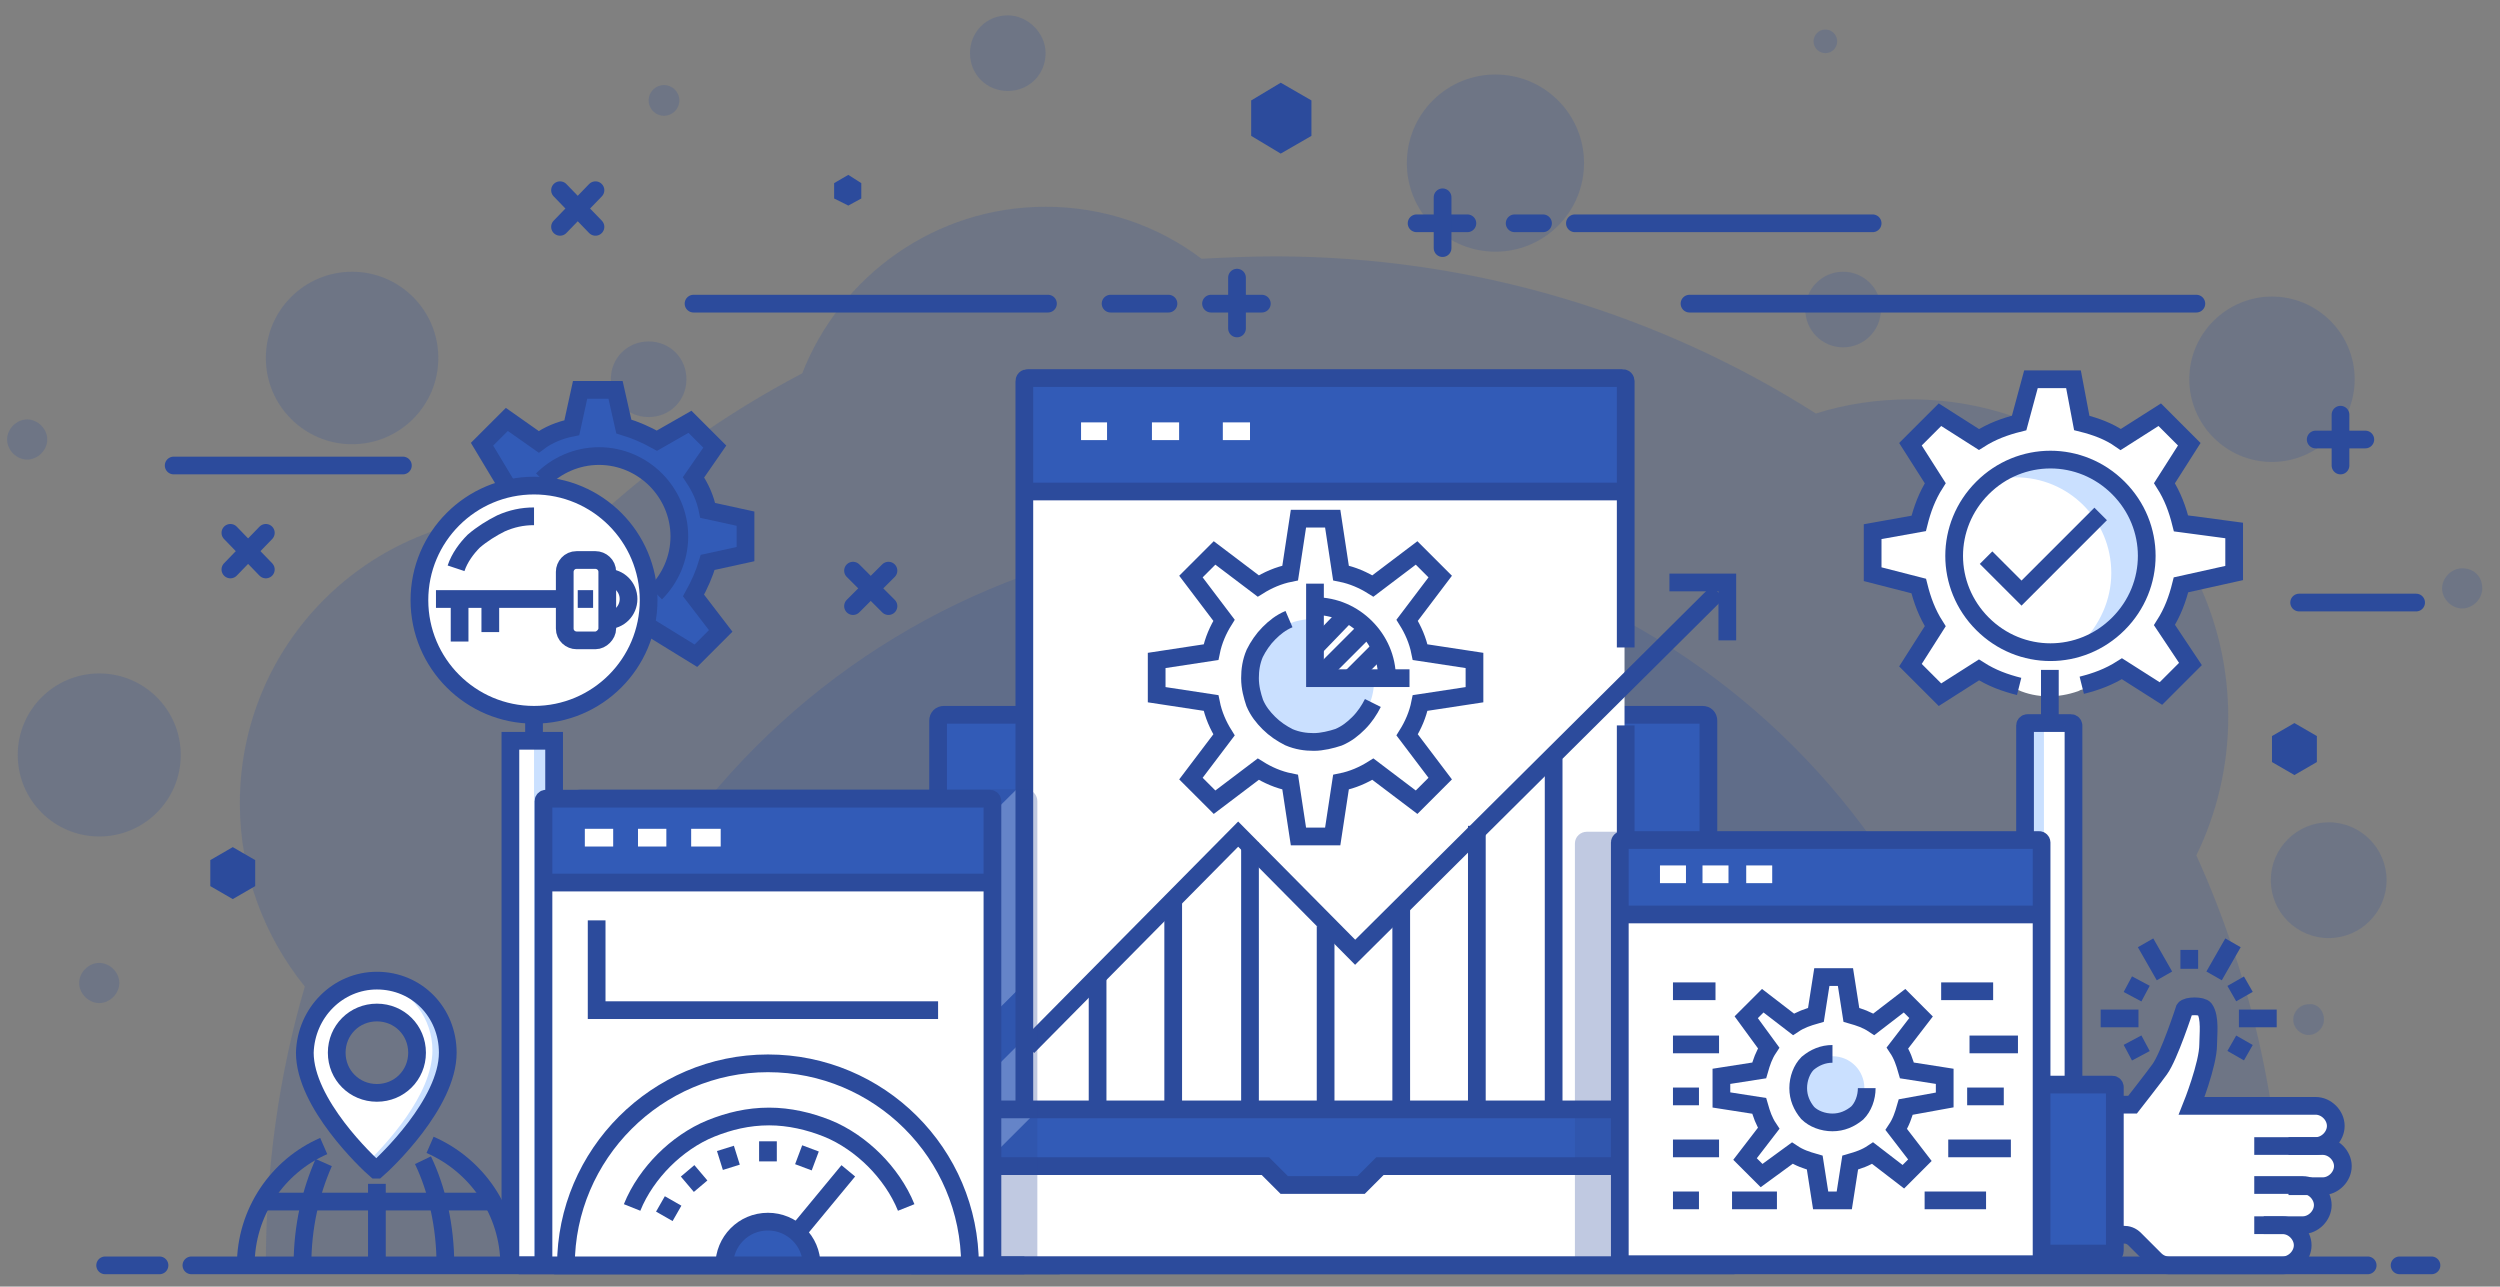 <?xml version="1.0" encoding="UTF-8"?> <!-- Generator: Adobe Illustrator 22.0.0, SVG Export Plug-In . SVG Version: 6.00 Build 0) --> <svg xmlns="http://www.w3.org/2000/svg" xmlns:xlink="http://www.w3.org/1999/xlink" id="Слой_1" x="0px" y="0px" viewBox="0 0 211.6 108.9" style="enable-background:new 0 0 211.6 108.9;" xml:space="preserve"><rect x="0" y="0" width="211.6" height="108.9" fill="#808080" stroke="none"/> <style type="text/css"> .st0{opacity:0.2;fill:#2C4B9C;} .st1{fill:#FFFFFF;} .st2{fill:#CAE0FF;} .st3{fill:#325BB7;} .st4{fill:none;stroke:#2C4B9C;stroke-width:1.5;stroke-miterlimit:10;} .st5{opacity:0.5;} .st6{fill:none;stroke:#2C4B9C;stroke-width:1.5;stroke-linecap:round;stroke-miterlimit:10;} .st7{fill:#2C4B9C;} .st8{fill:none;stroke:#FFFFFF;stroke-width:1.5;stroke-miterlimit:10;} .st9{opacity:0.3;fill:#2C4B9C;} </style> <g id="XMLID_1015_"> <path id="XMLID_1031_" class="st0" d="M193.3,107.1c0-12.4-2.6-24.1-7.4-34.7c1.7-3.5,2.7-7.5,2.7-11.7c0-14.9-12.1-26.9-26.9-26.9 c-2.8,0-5.5,0.4-8,1.2c-13.2-8.4-29-13.3-45.8-13.3c-2.1,0-4.2,0.1-6.2,0.2c-3.7-2.8-8.3-4.4-13.2-4.4c-9.4,0-17.4,5.9-20.6,14.1 c-6.5,3.4-12.5,7.7-17.8,12.6c-1.7-0.4-3.5-0.6-5.4-0.6c-13.5,0-24.4,10.9-24.4,24.4c0,5.9,2.1,11.3,5.5,15.5 c-2.2,7.5-3.3,15.4-3.3,23.6H193.3z"></path> <path id="XMLID_1030_" class="st0" d="M170,107.1c0-34.3-27.8-62.1-62.1-62.1s-62.1,27.8-62.1,62.1H170z"></path> <path id="XMLID_1029_" class="st0" d="M202,74.5c0,2.7-2.2,4.9-4.9,4.9s-4.9-2.2-4.9-4.9c0-2.7,2.2-4.9,4.9-4.9S202,71.8,202,74.5z "></path> <ellipse id="XMLID_1028_" transform="matrix(0.707 -0.707 0.707 0.707 27.311 93.554)" class="st0" cx="126.6" cy="13.8" rx="7.5" ry="7.5"></ellipse> <path id="XMLID_1027_" class="st0" d="M58.1,32.1c0,1.8-1.4,3.2-3.2,3.2s-3.2-1.4-3.2-3.2c0-1.8,1.4-3.2,3.2-3.2 S58.1,30.3,58.1,32.1z"></path> <circle id="XMLID_1026_" class="st0" cx="156" cy="26.2" r="3.2"></circle> <path id="XMLID_1025_" class="st0" d="M88.5,4.5c0,1.8-1.4,3.2-3.2,3.2c-1.8,0-3.2-1.4-3.2-3.2c0-1.8,1.4-3.2,3.2-3.2 C87,1.3,88.5,2.8,88.5,4.5z"></path> <path id="XMLID_1024_" class="st0" d="M196.7,86.3c0,0.7-0.6,1.3-1.3,1.3c-0.7,0-1.3-0.6-1.3-1.3c0-0.7,0.6-1.3,1.3-1.3 C196.1,84.9,196.7,85.5,196.7,86.3z"></path> <path id="XMLID_1023_" class="st0" d="M155.5,3.5c0,0.5-0.4,1-1,1c-0.5,0-1-0.4-1-1c0-0.5,0.4-1,1-1C155.1,2.5,155.5,3,155.5,3.5z"></path> <circle id="XMLID_1022_" class="st0" cx="56.2" cy="8.5" r="1.3"></circle> <path id="XMLID_1021_" class="st0" d="M4,37.2c0,0.9-0.8,1.7-1.7,1.7s-1.7-0.8-1.7-1.7c0-0.9,0.8-1.7,1.7-1.7S4,36.3,4,37.2z"></path> <path id="XMLID_1020_" class="st0" d="M210.1,49.8c0,0.9-0.8,1.7-1.7,1.7c-0.9,0-1.7-0.8-1.7-1.7c0-0.9,0.8-1.7,1.7-1.7 C209.4,48.1,210.1,48.8,210.1,49.8z"></path> <circle id="XMLID_1019_" class="st0" cx="29.8" cy="30.3" r="7.3"></circle> <path id="XMLID_1018_" class="st0" d="M10.1,83.2c0,0.9-0.8,1.7-1.7,1.7c-0.9,0-1.7-0.8-1.7-1.7c0-0.9,0.8-1.7,1.7-1.7 C9.3,81.5,10.1,82.3,10.1,83.2z"></path> <path id="XMLID_1017_" class="st0" d="M199.3,32.1c0,3.9-3.2,7-7,7c-3.9,0-7-3.2-7-7c0-3.9,3.2-7,7-7 C196.1,25.1,199.3,28.2,199.3,32.1z"></path> <circle id="XMLID_1016_" class="st0" cx="8.4" cy="63.9" r="6.9"></circle> </g> <path id="XMLID_1013_" class="st1" d="M46.9,107.1h-3.7l0-44.4h3.7L46.9,107.1z"></path> <path id="XMLID_1011_" class="st2" d="M46.9,107.1h-1.7V62.7h1.7L46.9,107.1z"></path> <path id="XMLID_1009_" class="st3" d="M42.9,41l-2.1-3.5l2.1-2.1l2.7,1.9c0.9-0.5,1.8-0.9,2.8-1.2l0.7-3.2l3,0l0.7,3.2 c1,0.2,2,0.6,2.8,1.2l2.8-1.6l2.1,2.1l-1.8,2.6c0.5,0.9,0.9,1.8,1.2,2.8l3.2,0.7v3l-3.2,0.7c-0.2,1-0.6,2-1.2,2.8l2.3,3l-2.1,2.1 l-3.3-2l-1.8-1.1l0.4-1l1.2-1.2c1.2-1.2,2-2.9,2-4.8c0-1.9-0.8-3.6-2-4.8c-1.2-1.2-2.9-2-4.8-2c-1.9,0-3.6,0.8-4.8,2l-1.1,1.5 l-1.2,0.2L42.9,41z"></path> <circle id="XMLID_1008_" class="st1" cx="45.2" cy="50.8" r="9.7"></circle> <polyline id="XMLID_1007_" class="st4" points="43.2,107.1 43.2,62.7 46.9,62.7 46.9,107.1 "></polyline> <line id="XMLID_1005_" class="st4" x1="45.2" y1="60.3" x2="45.2" y2="62.3"></line> <g id="XMLID_1001_"> <path id="XMLID_1004_" class="st4" d="M55,53.1l3.9,2.4l2.1-2.1l-2.3-3c0.5-0.9,0.9-1.8,1.2-2.8l3.2-0.7v-3l-3.2-0.7 c-0.2-1-0.6-1.9-1.2-2.8l1.8-2.6l-2.1-2.1l-2.8,1.6c-0.9-0.5-1.8-0.9-2.8-1.2L52.1,33l-3,0l-0.7,3.2c-1,0.2-2,0.6-2.8,1.2l-2.7-1.9 l-2.1,2.1l2.1,3.5"></path> <path id="XMLID_1002_" class="st4" d="M55.5,50.2c1.2-1.2,2-2.9,2-4.8c0-1.9-0.8-3.6-2-4.8c-1.2-1.2-2.9-2-4.8-2 c-1.9,0-3.6,0.8-4.8,2"></path> </g> <circle id="XMLID_1000_" class="st4" cx="45.2" cy="50.8" r="9.7"></circle> <path id="XMLID_999_" class="st4" d="M45.2,43.7c-1,0-1.9,0.2-2.8,0.6c-0.8,0.4-1.6,0.9-2.3,1.5c-0.6,0.6-1.2,1.4-1.5,2.3"></path> <g id="XMLID_991_"> <path id="XMLID_997_" class="st4" d="M51.4,53.2v-4.8c0-0.6-0.5-1-1-1h-1.6c-0.6,0-1,0.5-1,1v4.8c0,0.6,0.5,1,1,1h1.6 C50.9,54.2,51.4,53.7,51.4,53.2z"></path> <line id="XMLID_996_" class="st4" x1="47.7" y1="50.7" x2="36.9" y2="50.7"></line> <line id="XMLID_995_" class="st4" x1="38.9" y1="54.3" x2="38.9" y2="50.7"></line> <line id="XMLID_994_" class="st4" x1="41.5" y1="53.5" x2="41.5" y2="50.7"></line> <path id="XMLID_993_" class="st4" d="M51.4,52.5c1,0,1.8-0.8,1.8-1.8c0-1-0.8-1.8-1.8-1.8"></path> <line id="XMLID_992_" class="st4" x1="48.9" y1="50.7" x2="50.2" y2="50.7"></line> </g> <path id="XMLID_989_" class="st1" d="M183.1,53.2c0.7-1.1,1.1-2.2,1.4-3.4l4.5-1l0-3.6l-4.5-0.6c-0.3-1.2-0.7-2.3-1.4-3.4l2.1-3.3 l-2.5-2.5l-3.3,2.1c-1-0.6-2.2-1.1-3.3-1.4l-0.7-3.7l-3.6,0l-1,3.7c-1.2,0.3-2.3,0.7-3.4,1.4l-3.3-2.1l-2.5,2.5l2.1,3.3 c-0.7,1.1-1.1,2.2-1.4,3.4l-3.9,0.7l0,3.6l3.9,1c0.3,1.2,0.7,2.3,1.4,3.4l-2.1,3.3l2.5,2.5l3.3-2.1c1.1,0.7,2.2,1.1,3.4,1.4l0,0 c1.6,0.7,3.4,0.7,5.1,0.1l0.2-0.1c1.2-0.3,2.3-0.7,3.4-1.4l3.3,2.1l2.5-2.5L183.1,53.2z"></path> <path id="XMLID_988_" class="st1" d="M179.3,52.8c-3.2,3.2-8.3,3.2-11.5,0c-3.2-3.2-3.2-8.3,0-11.5c3.2-3.2,8.3-3.2,11.5,0 C182.5,44.5,182.5,49.6,179.3,52.8z"></path> <path id="XMLID_987_" class="st2" d="M172.9,38.9c-2.2,0-4.1,0.9-5.6,2.2c1-0.4,2.1-0.7,3.3-0.7c4.5,0,8.1,3.6,8.1,8.1 c0,2.3-1,4.4-2.5,5.9c2.9-1.3,4.9-4.1,4.9-7.4C181.1,42.5,177.4,38.9,172.9,38.9z"></path> <path id="XMLID_986_" class="st2" d="M175.5,61.4c0-0.1-0.1-0.2-0.2-0.2l-3.7,0c-0.1,0-0.2,0.1-0.2,0.2v45.7h4.1L175.5,61.4z"></path> <path id="XMLID_985_" class="st1" d="M173,107.1h2.5l0-45.7c0-0.1-0.1-0.2-0.2-0.2H173V107.1z"></path> <g id="XMLID_982_"> <path id="XMLID_984_" class="st4" d="M170.9,58.1c-1.2-0.3-2.3-0.7-3.4-1.4l-3.3,2.1l-2.5-2.5l2.1-3.3c-0.7-1.1-1.1-2.2-1.4-3.4 l-3.9-1l0-3.6l3.9-0.7c0.3-1.2,0.7-2.3,1.4-3.4l-2.1-3.3l2.5-2.5l3.3,2.1c1.1-0.7,2.2-1.1,3.4-1.4l1-3.7l3.6,0l0.7,3.7 c1.2,0.3,2.3,0.7,3.3,1.4l3.3-2.1l2.5,2.5l-2.1,3.3c0.7,1.1,1.1,2.2,1.4,3.4l4.5,0.6l0,3.6l-4.5,1c-0.3,1.2-0.7,2.3-1.4,3.4 l2.2,3.3l-2.5,2.5l-3.3-2.1c-1.1,0.7-2.2,1.1-3.4,1.4"></path> <path id="XMLID_983_" class="st4" d="M179.3,41.3c-3.2-3.2-8.3-3.2-11.5,0c-3.2,3.2-3.2,8.3,0,11.5c3.2,3.2,8.3,3.2,11.5,0 C182.5,49.6,182.5,44.5,179.3,41.3z"></path> </g> <path id="XMLID_981_" class="st4" d="M175.5,107.1l0-45.7c0-0.1-0.1-0.2-0.2-0.2l-3.7,0c-0.1,0-0.2,0.1-0.2,0.2v45.7"></path> <line id="XMLID_980_" class="st4" x1="173.5" y1="60.7" x2="173.5" y2="56.7"></line> <polyline id="XMLID_979_" class="st4" points="168.1,47.2 171.1,50.2 177.8,43.5 "></polyline> <path id="XMLID_977_" class="st1" d="M196.8,97h-0.7c0.9,0,1.7-0.8,1.7-1.7c0-0.9-0.8-1.7-1.7-1.7h-6.4h-4.1c0,0,1.4-3.5,1.4-5.2 c0-0.8,0.2-2.3-0.3-3c-0.2-0.3-1.5-0.3-1.7,0c0,0-1.3,4-2.1,5.1c-0.5,0.7-2.3,3-2.3,3h-1.7v10.9h1c0.4,0,0.7,0.1,1,0.4l1.7,1.7 c0.3,0.3,0.7,0.5,1.2,0.5h9.6c0.9,0,1.7-0.8,1.7-1.7c0-0.9-0.8-1.7-1.7-1.7h1.8c0.9,0,1.7-0.8,1.7-1.7c0-0.9-0.8-1.7-1.7-1.7h1.8 c0.9,0,1.7-0.8,1.7-1.7C198.5,97.8,197.8,97,196.8,97z"></path> <path id="XMLID_976_" class="st3" d="M178.8,91.8h-9.2v14.3h9.2c0.1,0,0.2-0.1,0.2-0.2V92C178.9,91.9,178.9,91.8,178.8,91.8z"></path> <g id="XMLID_970_"> <path id="XMLID_975_" class="st4" d="M193.7,97h2.9c0.9,0,1.7,0.8,1.7,1.7l0,0c0,0.9-0.8,1.7-1.7,1.7h-2.9"></path> <path id="XMLID_974_" class="st4" d="M190.8,103.7h4.1c0.9,0,1.7-0.8,1.7-1.7l0,0c0-0.9-0.8-1.7-1.7-1.7h-4.1"></path> <path id="XMLID_973_" class="st4" d="M178.7,104.5h1c0.4,0,0.7,0.1,1,0.4l1.7,1.7c0.3,0.3,0.7,0.5,1.2,0.5h9.6 c0.9,0,1.7-0.8,1.7-1.7l0,0c0-0.9-0.8-1.7-1.7-1.7h-1.6"></path> <path id="XMLID_972_" class="st4" d="M190.8,97h5.2c0.9,0,1.7-0.8,1.7-1.7l0,0c0-0.9-0.8-1.7-1.7-1.7h-6.4h-4.1 c0,0,1.4-3.5,1.4-5.2c0-0.8,0.2-2.3-0.3-3c-0.2-0.3-1.5-0.3-1.7,0c0,0-1.3,4-2.1,5.1c-0.5,0.7-2.3,3-2.3,3h-1.1"></path> <path id="XMLID_971_" class="st4" d="M169.6,106.1h9.2c0.1,0,0.2-0.1,0.2-0.2V92c0-0.1-0.1-0.2-0.2-0.2h-9.2"></path> </g> <line id="XMLID_969_" class="st4" x1="185.3" y1="80.4" x2="185.3" y2="82"></line> <line id="XMLID_968_" class="st4" x1="187.4" y1="82.6" x2="189" y2="79.8"></line> <line id="XMLID_967_" class="st4" x1="188.9" y1="84.1" x2="190.3" y2="83.3"></line> <line id="XMLID_966_" class="st4" x1="192.7" y1="86.2" x2="189.5" y2="86.2"></line> <line id="XMLID_965_" class="st4" x1="188.9" y1="88.3" x2="190.3" y2="89.1"></line> <line id="XMLID_964_" class="st4" x1="181.6" y1="88.3" x2="180.1" y2="89.1"></line> <line id="XMLID_963_" class="st4" x1="181" y1="86.2" x2="177.8" y2="86.2"></line> <line id="XMLID_962_" class="st4" x1="180.1" y1="83.3" x2="181.6" y2="84.1"></line> <line id="XMLID_960_" class="st4" x1="183.2" y1="82.6" x2="181.6" y2="79.8"></line> <rect id="XMLID_958_" x="79.8" y="60.2" class="st3" width="64.8" height="42.7"></rect> <g id="XMLID_955_" class="st5"> <polygon id="XMLID_957_" class="st2" points="120.7,61.2 113.5,61.2 79.8,94.8 79.8,102 "></polygon> <polygon id="XMLID_956_" class="st2" points="79.8,73 79.8,90.1 108.8,61.2 91.7,61.2 "></polygon> </g> <path id="XMLID_954_" class="st1" d="M146.7,107.1H77.3c-0.2,0-0.3-0.1-0.3-0.3l-1.5-7.7c0-0.2,0.1-0.4,0.4-0.4h31.3l1.6,1.6h6.5 l1.6-1.6h31.3c0.2,0,0.4,0.2,0.4,0.4l-1.5,7.7C147,107,146.9,107.1,146.7,107.1z"></path> <path id="XMLID_953_" class="st4" d="M147,106.8l1.5-7.7c0-0.2-0.1-0.4-0.4-0.4h-31.3l-1.6,1.6h-6.5l-1.6-1.6H75.8 c-0.2,0-0.4,0.2-0.4,0.4l1.5,7.7c0,0.1,0.2,0.3,0.3,0.3h69.5C146.9,107.1,147,107,147,106.8z"></path> <path id="XMLID_952_" class="st4" d="M144.6,98.8V61c0-0.3-0.2-0.5-0.5-0.5H79.9c-0.3,0-0.5,0.2-0.5,0.5v37.8"></path> <line id="XMLID_935_" class="st6" x1="158.5" y1="18.9" x2="133.3" y2="18.9"></line> <line id="XMLID_934_" class="st6" x1="128.2" y1="18.9" x2="130.6" y2="18.9"></line> <g id="XMLID_931_"> <line id="XMLID_933_" class="st6" x1="124.2" y1="18.9" x2="119.9" y2="18.9"></line> <line id="XMLID_932_" class="st6" x1="122.1" y1="21" x2="122.1" y2="16.7"></line> </g> <g id="XMLID_928_"> <line id="XMLID_930_" class="st6" x1="102.5" y1="25.7" x2="106.8" y2="25.7"></line> <line id="XMLID_929_" class="st6" x1="104.7" y1="27.8" x2="104.7" y2="23.5"></line> </g> <g id="XMLID_925_"> <line id="XMLID_927_" class="st6" x1="196" y1="37.2" x2="200.2" y2="37.2"></line> <line id="XMLID_926_" class="st6" x1="198.1" y1="39.4" x2="198.1" y2="35.1"></line> </g> <g id="XMLID_922_"> <line id="XMLID_924_" class="st6" x1="75.2" y1="51.3" x2="72.2" y2="48.3"></line> <line id="XMLID_923_" class="st6" x1="72.2" y1="51.3" x2="75.2" y2="48.3"></line> </g> <g id="XMLID_919_"> <line id="XMLID_921_" class="st6" x1="19.5" y1="48.2" x2="22.5" y2="45.1"></line> <line id="XMLID_920_" class="st6" x1="22.5" y1="48.2" x2="19.5" y2="45.1"></line> </g> <g id="XMLID_916_"> <line id="XMLID_918_" class="st6" x1="47.4" y1="19.2" x2="50.4" y2="16.1"></line> <line id="XMLID_917_" class="st6" x1="50.4" y1="19.2" x2="47.4" y2="16.1"></line> </g> <line id="XMLID_915_" class="st6" x1="143" y1="25.7" x2="185.9" y2="25.7"></line> <line id="XMLID_913_" class="st6" x1="58.7" y1="25.7" x2="88.7" y2="25.7"></line> <line id="XMLID_910_" class="st6" x1="204.5" y1="51" x2="194.6" y2="51"></line> <line id="XMLID_909_" class="st6" x1="34.1" y1="39.4" x2="14.7" y2="39.4"></line> <line id="XMLID_883_" class="st6" x1="98.9" y1="25.7" x2="94" y2="25.7"></line> <polygon id="XMLID_882_" class="st7" points="192.3,62.3 194.2,61.2 196.1,62.3 196.1,64.5 194.2,65.6 192.3,64.5 "></polygon> <polygon id="XMLID_881_" class="st7" points="70.6,15.5 71.8,14.8 72.9,15.5 72.9,16.8 71.8,17.4 70.6,16.8 "></polygon> <polygon id="XMLID_880_" class="st7" points="17.8,72.8 19.7,71.7 21.6,72.8 21.6,75 19.7,76.1 17.8,75 "></polygon> <polygon id="XMLID_879_" class="st7" points="105.9,8.5 108.4,7 111,8.5 111,11.5 108.4,13 105.9,11.5 "></polygon> <path id="XMLID_878_" class="st1" d="M137.3,32.6H87c-0.2,0-0.3,0.1-0.3,0.3v61h50.8v-61C137.6,32.7,137.5,32.6,137.3,32.6z"></path> <path id="XMLID_877_" class="st3" d="M137.3,32.6H87c-0.2,0-0.3,0-0.3,0v9h50.8v-9C137.6,32.6,137.5,32.6,137.3,32.6z"></path> <polyline id="XMLID_876_" class="st4" points="145.4,50.1 114.7,80.6 104.8,70.6 87,88.6 "></polyline> <polyline id="XMLID_875_" class="st4" points="146.2,54.2 146.2,49.3 141.3,49.3 "></polyline> <line id="XMLID_871_" class="st4" x1="137.6" y1="61.4" x2="137.6" y2="93.9"></line> <path id="XMLID_868_" class="st4" d="M137.6,54.8V32.3c0-0.2-0.1-0.3-0.3-0.3H87c-0.2,0-0.3,0.1-0.3,0.3v61.6"></path> <line id="XMLID_867_" class="st4" x1="86.8" y1="41.6" x2="137.6" y2="41.6"></line> <line id="XMLID_860_" class="st8" x1="93.7" y1="36.5" x2="91.5" y2="36.5"></line> <line id="XMLID_858_" class="st8" x1="97.5" y1="36.5" x2="99.8" y2="36.5"></line> <line id="XMLID_857_" class="st8" x1="103.5" y1="36.5" x2="105.8" y2="36.5"></line> <line id="XMLID_856_" class="st4" x1="92.9" y1="82.6" x2="92.9" y2="93.9"></line> <line id="XMLID_855_" class="st4" x1="99.3" y1="93.9" x2="99.3" y2="76.1"></line> <line id="XMLID_854_" class="st4" x1="105.8" y1="71.3" x2="105.8" y2="93.9"></line> <line id="XMLID_853_" class="st4" x1="112.2" y1="93.9" x2="112.2" y2="78.4"></line> <line id="XMLID_852_" class="st4" x1="118.6" y1="93.9" x2="118.6" y2="76.9"></line> <line id="XMLID_851_" class="st4" x1="125" y1="69.9" x2="125" y2="93.9"></line> <line id="XMLID_850_" class="st4" x1="131.5" y1="93.9" x2="131.5" y2="64.2"></line> <line id="XMLID_849_" class="st4" x1="82.6" y1="93.9" x2="141.6" y2="93.9"></line> <path id="XMLID_841_" class="st9" d="M169.6,70.4h-35.3c-0.5,0-1,0.4-1,1v35.4c0,0.5,0.4,1,1,1h35.3c0.5,0,1-0.4,1-1V71.3 C170.6,70.8,170.1,70.4,169.6,70.4z"></path> <path id="XMLID_840_" class="st1" d="M172.5,107.1h-35.3c-0.1,0-0.2-0.1-0.2-0.2V71.5c0-0.1,0.1-0.2,0.2-0.2h35.3 c0.1,0,0.2,0.1,0.2,0.2v35.4C172.7,107,172.6,107.1,172.5,107.1z"></path> <path id="XMLID_839_" class="st2" d="M157.8,92.1c0,1.5-1.2,2.7-2.7,2.7c-1.5,0-2.7-1.2-2.7-2.7c0-1.5,1.2-2.7,2.7-2.7 C156.6,89.4,157.8,90.6,157.8,92.1z"></path> <path id="XMLID_837_" class="st3" d="M172.5,77.4h-35.3c-0.1,0-0.2-0.1-0.2-0.2v-5.7c0-0.1,0.1-0.2,0.2-0.2h35.3 c0.1,0,0.2,0.1,0.2,0.2v5.7C172.7,77.3,172.6,77.4,172.5,77.4z"></path> <path id="XMLID_58_" class="st4" d="M172.6,107h-35.3c-0.1,0-0.2-0.1-0.2-0.2V71.3c0-0.1,0.1-0.2,0.2-0.2h35.3 c0.1,0,0.2,0.1,0.2,0.2v35.4C172.8,106.9,172.7,107,172.6,107z"></path> <line id="XMLID_835_" class="st4" x1="137.1" y1="77.4" x2="172.8" y2="77.4"></line> <line id="XMLID_834_" class="st8" x1="142.7" y1="74" x2="140.5" y2="74"></line> <line id="XMLID_833_" class="st8" x1="144.1" y1="74" x2="146.3" y2="74"></line> <line id="XMLID_832_" class="st8" x1="150" y1="74" x2="147.8" y2="74"></line> <line id="XMLID_831_" class="st4" x1="145.2" y1="83.9" x2="141.6" y2="83.9"></line> <line id="XMLID_830_" class="st4" x1="168.7" y1="83.9" x2="164.3" y2="83.9"></line> <line id="XMLID_829_" class="st4" x1="145.5" y1="88.4" x2="141.6" y2="88.4"></line> <line id="XMLID_57_" class="st4" x1="166.7" y1="88.4" x2="170.8" y2="88.4"></line> <line id="XMLID_56_" class="st4" x1="141.6" y1="92.8" x2="143.8" y2="92.8"></line> <line id="XMLID_50_" class="st4" x1="166.5" y1="92.8" x2="169.6" y2="92.8"></line> <line id="XMLID_49_" class="st4" x1="141.6" y1="97.2" x2="145.5" y2="97.2"></line> <line id="XMLID_48_" class="st4" x1="170.2" y1="97.2" x2="164.9" y2="97.2"></line> <line id="XMLID_45_" class="st4" x1="143.8" y1="101.6" x2="141.6" y2="101.6"></line> <line id="XMLID_44_" class="st4" x1="146.6" y1="101.6" x2="150.4" y2="101.6"></line> <line id="XMLID_41_" class="st4" x1="168.1" y1="101.6" x2="162.9" y2="101.6"></line> <g id="XMLID_39_"> <path id="XMLID_795_" class="st4" d="M164.6,93.1l0-2l-3.2-0.5c-0.2-0.7-0.4-1.3-0.8-1.9l2-2.6l-1.4-1.4l-2.6,2 c-0.6-0.4-1.2-0.6-1.9-0.8l-0.5-3.2h-2l-0.5,3.2c-0.7,0.2-1.3,0.4-1.9,0.8l-2.6-2l-1.4,1.4l1.9,2.6c-0.4,0.6-0.6,1.2-0.8,1.9 l-3.2,0.5l0,2l3.2,0.5c0.2,0.7,0.4,1.3,0.8,1.9l-2,2.6l1.4,1.4l2.6-1.9c0.6,0.4,1.2,0.6,1.9,0.8l0.5,3.2l2,0l0.5-3.2 c0.7-0.2,1.3-0.4,1.9-0.8l2.6,2l1.4-1.4l-2-2.6c0.4-0.6,0.6-1.2,0.8-1.9L164.6,93.1z"></path> <path id="XMLID_40_" class="st4" d="M155.1,89.2c-0.8,0-1.5,0.3-2.1,0.8c-0.5,0.5-0.8,1.3-0.8,2.1c0,0.8,0.3,1.5,0.8,2.1 c0.5,0.5,1.3,0.8,2.1,0.8c0.8,0,1.5-0.3,2.1-0.8c0.5-0.5,0.8-1.3,0.8-2.1"></path> </g> <g id="XMLID_542_"> <line id="XMLID_764_" class="st6" x1="16.2" y1="107.1" x2="200.4" y2="107.1"></line> <line id="XMLID_35_" class="st6" x1="203.1" y1="107.1" x2="205.8" y2="107.1"></line> <line id="XMLID_34_" class="st6" x1="13.5" y1="107.1" x2="8.9" y2="107.1"></line> </g> <path id="XMLID_439_" class="st9" d="M87.8,106.3V67.8c0-0.5-0.4-1-1-1H49.2c-0.5,0-1,0.4-1,1v38.6h-1.3v1.5h42.8v-1.5H87.8z"></path> <path id="XMLID_438_" class="st1" d="M84.1,67.6H46.4c-0.1,0-0.2,0.1-0.2,0.2v38.6h38.1V67.8C84.3,67.7,84.2,67.6,84.1,67.6z"></path> <path id="XMLID_436_" class="st3" d="M84.1,67.6H46.4c-0.1,0-0.2,0-0.2,0v7.1h38.1v-7.1C84.3,67.6,84.2,67.6,84.1,67.6z"></path> <path id="XMLID_433_" class="st3" d="M68.7,107.1c0-2.1-1.7-3.7-3.7-3.7c-2.1,0-3.7,1.7-3.7,3.7"></path> <path id="XMLID_431_" class="st4" d="M68.7,107.1c0-2.1-1.7-3.7-3.7-3.7c-2.1,0-3.7,1.7-3.7,3.7"></path> <path id="XMLID_430_" class="st4" d="M82.1,107.1C82.1,97.6,74.4,90,65,90s-17.1,7.7-17.1,17.1"></path> <path id="XMLID_425_" class="st4" d="M76.7,102.2c-0.6-1.5-1.6-2.9-2.7-4c-1.1-1.1-2.5-2.1-4-2.7c-1.5-0.6-3.2-1-4.9-1 c-1.8,0-3.4,0.4-4.9,1c-1.5,0.6-2.9,1.6-4,2.7c-1.1,1.1-2.1,2.5-2.7,4"></path> <line id="XMLID_424_" class="st4" x1="67.5" y1="104.3" x2="71.8" y2="99.1"></line> <line id="XMLID_415_" class="st4" x1="65" y1="96.6" x2="65" y2="98.3"></line> <line id="XMLID_414_" class="st4" x1="68" y1="98.8" x2="68.6" y2="97.2"></line> <line id="XMLID_413_" class="st4" x1="57.3" y1="102.7" x2="55.9" y2="101.9"></line> <line id="XMLID_412_" class="st4" x1="58.2" y1="99.1" x2="59.3" y2="100.4"></line> <line id="XMLID_33_" class="st4" x1="61.4" y1="97.2" x2="61.9" y2="98.8"></line> <path id="XMLID_32_" class="st4" d="M84,106.9V67.8c0-0.1-0.1-0.2-0.2-0.2H46.2c-0.1,0-0.2,0.1-0.2,0.2v39.2"></path> <line id="XMLID_399_" class="st4" x1="84" y1="74.7" x2="46" y2="74.7"></line> <line id="XMLID_396_" class="st8" x1="49.5" y1="70.9" x2="51.9" y2="70.9"></line> <line id="XMLID_31_" class="st8" x1="56.4" y1="70.9" x2="54" y2="70.9"></line> <line id="XMLID_30_" class="st8" x1="58.5" y1="70.9" x2="61" y2="70.9"></line> <polyline id="XMLID_29_" class="st4" points="50.5,77.9 50.5,85.5 79.4,85.5 "></polyline> <line id="XMLID_389_" class="st4" x1="43.9" y1="107.1" x2="86.7" y2="107.1"></line> <path id="XMLID_25_" class="st1" d="M37.9,89.1c0,4.3-5.3,9.3-6,9.9c0,0-0.1,0-0.1,0c-0.7-0.6-6-5.6-6-9.9c0-3.3,2.7-6.1,6.1-6.1 C35.2,83,37.9,85.7,37.9,89.1z M31.9,85.7c-1.9,0-3.4,1.5-3.4,3.4c0,1.9,1.5,3.4,3.4,3.4c1.9,0,3.4-1.5,3.4-3.4 C35.2,87.2,33.7,85.7,31.9,85.7z"></path> <g id="XMLID_168_"> <path id="XMLID_20_" class="st2" d="M32.4,83.1c2.4,0.8,4.2,3.1,4.2,5.8c0,3.8-4,8-5.5,9.5c0.4,0.4,0.7,0.6,0.8,0.7 c0,0,0.1,0,0.1,0c0.7-0.6,6-5.6,6-9.9C37.9,85.9,35.5,83.3,32.4,83.1z"></path> </g> <path id="XMLID_164_" class="st4" d="M36.4,96.9c3.9,1.7,6.7,5.6,6.7,10.2"></path> <path id="XMLID_162_" class="st4" d="M27.4,97c-3.9,1.7-6.6,5.6-6.6,10.1"></path> <path id="XMLID_19_" class="st4" d="M37.7,107.1c0-3.3-0.7-6.4-1.9-8.9"></path> <path id="XMLID_138_" class="st4" d="M27.4,98.4c-1.1,2.5-1.8,5.4-1.8,8.7"></path> <line id="XMLID_17_" class="st4" x1="31.9" y1="100.2" x2="31.9" y2="107.1"></line> <line id="XMLID_134_" class="st4" x1="22.5" y1="101.7" x2="41.7" y2="101.7"></line> <g id="XMLID_103_"> <path id="XMLID_16_" class="st4" d="M31.9,83c-3.3,0-6,2.7-6.1,6.1c0,4.3,5.3,9.3,6,9.9c0,0,0.1,0,0.1,0c0.7-0.6,6-5.6,6-9.9 C37.9,85.7,35.3,83,31.9,83z"></path> <path id="XMLID_15_" class="st4" d="M31.9,85.7c-1.9,0-3.4,1.5-3.4,3.4c0,1.9,1.5,3.4,3.4,3.4c1.9,0,3.4-1.5,3.4-3.4 C35.3,87.2,33.8,85.7,31.9,85.7z"></path> </g> <path id="XMLID_6_" class="st1" d="M124.7,58.9l0-2.9l-4.6-0.7c-0.2-1-0.6-1.9-1.1-2.7l2.8-3.7l-2-2l-3.7,2.8 c-0.8-0.5-1.7-0.9-2.7-1.1l-0.7-4.6h-2.9l-0.7,4.6c-1,0.2-1.9,0.6-2.7,1.1l-3.7-2.8l-2,2l2.8,3.7c-0.5,0.8-0.9,1.7-1.1,2.7l-4.6,0.7 l0,2.9l4.6,0.7c0.2,1,0.6,1.9,1.1,2.7l-2.8,3.7l2,2l3.7-2.8c0.8,0.5,1.7,0.9,2.7,1.1l0.7,4.6l2.9,0l0.7-4.6c1-0.2,1.9-0.6,2.7-1.1 l3.7,2.8l2-2l-2.8-3.7c0.5-0.8,0.9-1.7,1.1-2.7L124.7,58.9z"></path> <path id="XMLID_5_" class="st2" d="M116.3,57.6c0,2.9-2.3,5.2-5.2,5.2c-2.9,0-5.2-2.3-5.2-5.2c0-2.9,2.3-5.2,5.2-5.2v5.2H116.3z"></path> <path id="XMLID_4_" class="st4" d="M120.2,59.5c-0.2,1-0.6,1.9-1.1,2.7l2.8,3.7l-2,2l-3.7-2.8c-0.8,0.5-1.7,0.9-2.7,1.1l-0.7,4.6 l-2.9,0l-0.7-4.6c-1-0.2-1.9-0.6-2.7-1.1l-3.7,2.8l-2-2l2.8-3.7c-0.5-0.8-0.9-1.7-1.1-2.7l-4.6-0.7l0-2.9l4.6-0.7 c0.2-1,0.6-1.9,1.1-2.7l-2.8-3.7l2-2l3.7,2.8c0.8-0.5,1.7-0.9,2.7-1.1l0.7-4.6h2.9l0.7,4.6c1,0.2,1.9,0.6,2.7,1.1l3.7-2.8l2,2 l-2.8,3.7c0.5,0.8,0.9,1.7,1.1,2.7l4.6,0.7l0,2.9L120.2,59.5z"></path> <path id="XMLID_93_" class="st4" d="M109.1,52.4c-0.7,0.3-1.2,0.7-1.7,1.2c-0.5,0.5-0.9,1.1-1.2,1.7c-0.3,0.7-0.4,1.4-0.4,2.1 c0,0.8,0.2,1.5,0.4,2.1c0.3,0.7,0.7,1.2,1.2,1.7c0.5,0.5,1.1,0.9,1.7,1.2c0.7,0.3,1.4,0.4,2.1,0.4s1.5-0.2,2.1-0.4 c0.7-0.3,1.2-0.7,1.7-1.2c0.5-0.5,0.9-1.1,1.2-1.7"></path> <path id="XMLID_78_" class="st4" d="M117.4,57.4c0-1.7-0.7-3.2-1.8-4.3c-1.1-1.1-2.6-1.8-4.3-1.8"></path> <polyline id="XMLID_3_" class="st4" points="111.3,49.4 111.3,57.4 119.3,57.4 "></polyline> <line id="XMLID_1_" class="st4" x1="114" y1="52" x2="111.3" y2="54.8"></line> <line id="XMLID_70_" class="st4" x1="111.8" y1="57.1" x2="115.7" y2="53.2"></line> <line id="XMLID_22_" class="st4" x1="116.8" y1="54.9" x2="114.2" y2="57.5"></line> </svg> 